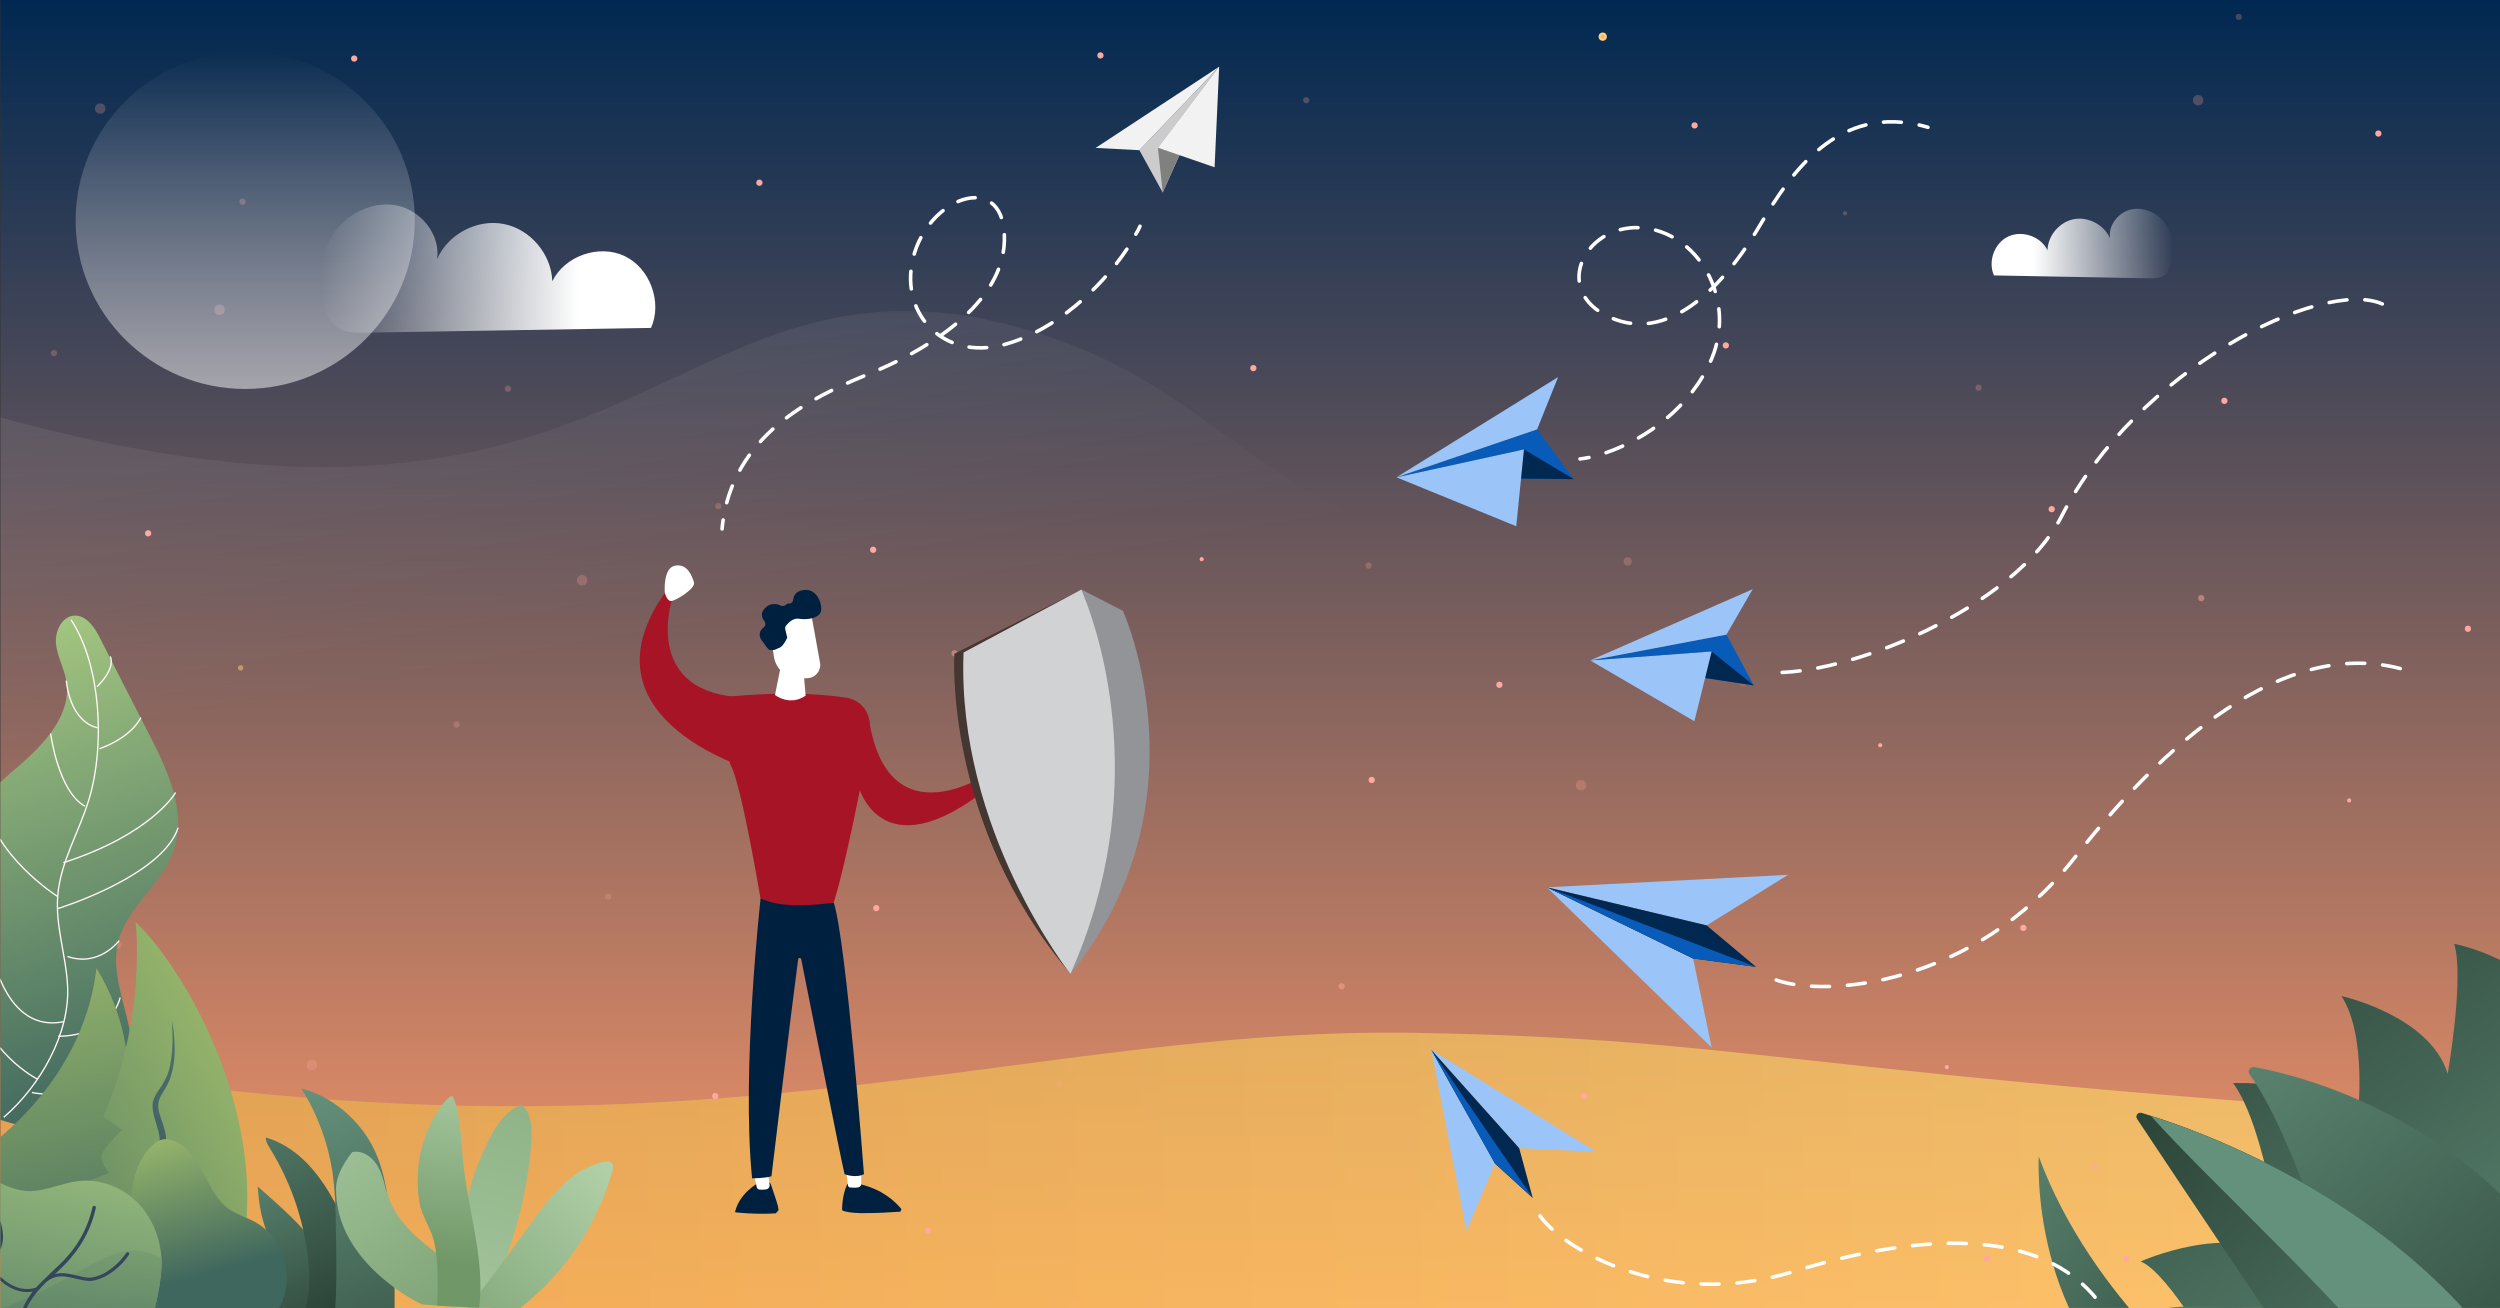 <?xml version="1.0" encoding="utf-8"?>
<!-- Generator: Adobe Illustrator 24.1.0, SVG Export Plug-In . SVG Version: 6.00 Build 0)  -->
<svg version="1.0" xmlns="http://www.w3.org/2000/svg" xmlns:xlink="http://www.w3.org/1999/xlink" x="0px" y="0px"
	 viewBox="0 0 1200 628" style="enable-background:new 0 0 1200 628;" xml:space="preserve">
<rect x="0" y="0" width="1200" height="628" fill="#333333" stroke="none"/>
<style type="text/css">
	.st0{clip-path:url(#SVGID_2_);fill:url(#SVGID_3_);}
	.st1{opacity:0.66;clip-path:url(#SVGID_2_);fill:url(#SVGID_4_);}
	.st2{clip-path:url(#SVGID_6_);}
	.st3{fill:#FFA89F;}
	.st4{opacity:0.5;fill:#FFA89F;enable-background:new    ;}
	.st5{fill:#FFA89F;stroke:#FBD56A;stroke-miterlimit:10;}
	.st6{opacity:0.25;fill:#FFA89F;enable-background:new    ;}
	.st7{opacity:0.5;}
	.st8{clip-path:url(#SVGID_8_);fill:none;}
	.st9{clip-path:url(#SVGID_10_);fill:none;}
	.st10{clip-path:url(#SVGID_12_);fill:none;}
	.st11{clip-path:url(#SVGID_14_);fill:none;}
	.st12{clip-path:url(#SVGID_16_);fill:none;}
	.st13{clip-path:url(#SVGID_18_);}
	.st14{fill:url(#SVGID_19_);}
	.st15{clip-path:url(#SVGID_21_);fill:url(#SVGID_22_);}
	.st16{clip-path:url(#SVGID_24_);}
	.st17{fill:url(#SVGID_25_);}
	.st18{opacity:0.4;clip-path:url(#SVGID_31_);fill:url(#SVGID_32_);}
	.st19{opacity:0.5;clip-path:url(#SVGID_34_);fill:#FBD56A;enable-background:new    ;}
	.st20{clip-path:url(#SVGID_36_);}
	.st21{fill:url(#SVGID_37_);}
	.st22{fill:none;stroke:#FFF8F6;stroke-width:0.65;stroke-miterlimit:10;}
	.st23{clip-path:url(#SVGID_41_);}
	.st24{fill:url(#_Trazado_53_1_);}
	.st25{fill:url(#_Trazado_54_1_);}
	.st26{fill:url(#_Trazado_55_1_);}
	.st27{clip-path:url(#SVGID_43_);}
	.st28{fill:url(#SVGID_44_);}
	.st29{fill:url(#SVGID_45_);}
	.st30{fill:url(#SVGID_46_);}
	.st31{fill:url(#SVGID_47_);}
	.st32{fill:url(#SVGID_48_);}
	.st33{fill:url(#SVGID_49_);}
	.st34{fill:#34475A;}
	.st35{fill:url(#SVGID_50_);}
	.st36{fill:url(#SVGID_51_);}
	.st37{fill:url(#SVGID_52_);}
	.st38{fill:url(#SVGID_53_);}
	.st39{clip-path:url(#SVGID_59_);}
	.st40{fill:url(#SVGID_60_);}
	.st41{fill:url(#SVGID_61_);}
	.st42{fill:url(#SVGID_62_);}
	.st43{fill:url(#SVGID_63_);}
	.st44{fill:url(#SVGID_64_);}
	.st45{fill:url(#SVGID_65_);}
	.st46{fill:url(#SVGID_66_);}
	.st47{fill:#002040;}
	.st48{fill:#FFFFFF;}
	.st49{fill:#A71425;}
	.st50{fill:#085BB9;}
	.st51{fill:#002851;}
	.st52{fill:#9BC5F8;}
	.st53{fill:none;stroke:#FFFFFF;stroke-width:1.725;stroke-linecap:round;stroke-miterlimit:10;}
	.st54{fill:none;stroke:#FFFFFF;stroke-width:1.725;stroke-linecap:round;stroke-miterlimit:10;stroke-dasharray:8.567,8.567;}
	.st55{fill:#CCCCCC;}
	.st56{fill:#808080;}
	.st57{fill:#F2F2F2;}
	.st58{fill:none;stroke:#FFFFFF;stroke-width:1.725;stroke-linecap:round;stroke-miterlimit:10;stroke-dasharray:8.462,8.462;}
	.st59{fill:none;stroke:#FFFFFF;stroke-width:1.725;stroke-linecap:round;stroke-miterlimit:10;stroke-dasharray:8.627;}
	.st60{fill:#443630;}
	.st61{fill:#929497;}
	.st62{fill:#D0D2D3;}
</style>
<g id="fondo">
	<g>
		<g>
			<defs>
				<rect id="SVGID_1_" x="0.2" y="-0.3" width="1200" height="628.4"/>
			</defs>
			<clipPath id="SVGID_2_">
				<use xlink:href="#SVGID_1_"  style="overflow:visible;"/>
			</clipPath>
			
				<linearGradient id="SVGID_3_" gradientUnits="userSpaceOnUse" x1="599.239" y1="630.991" x2="599.239" y2="1.282" gradientTransform="matrix(1 0 0 -1 0 630)">
				<stop  offset="0" style="stop-color:#002851"/>
				<stop  offset="1" style="stop-color:#FF9969"/>
			</linearGradient>
			<rect x="-2.4" y="-1" class="st0" width="1203.4" height="629.7"/>
			
				<linearGradient id="SVGID_4_" gradientUnits="userSpaceOnUse" x1="-510.735" y1="159.794" x2="1119.719" y2="188.186" gradientTransform="matrix(1 0 0 -1 -59.45 1015.51)">
				<stop  offset="0" style="stop-color:#DF9937"/>
				<stop  offset="1" style="stop-color:#FBD56A"/>
			</linearGradient>
			<path class="st1" d="M1377.5,548c-529.8-28.9-511-48.7-696.2-52.2c-207.4-4.1-374.1,84-755.7-4.2c-3.3,13.2-5.6,26.6-6.9,40.1
				C-97.6,688-39.6,760.7,26.5,829.2s140.2,132.7,155.8,271.9c1.2,11.4,2.7,22.4,4.1,33l55.8,62.9l655.7-100.5L1377.5,548z"/>
		</g>
		<g>
			<defs>
				<rect id="SVGID_5_" x="0.2" y="-0.3" width="1200" height="628.4"/>
			</defs>
			<clipPath id="SVGID_6_">
				<use xlink:href="#SVGID_5_"  style="overflow:visible;"/>
			</clipPath>
			<g class="st2">
				<circle class="st3" cx="1127.6" cy="384.2" r="1"/>
				<circle class="st4" cx="1056.6" cy="287.1" r="1.5"/>
				<circle class="st5" cx="1091" cy="570.1" r="1.5"/>
				<ellipse class="st6" cx="1150" cy="556.6" rx="2.5" ry="2.5"/>
				<circle class="st3" cx="1067.7" cy="192.4" r="1.5"/>
				<circle class="st6" cx="949.7" cy="186.1" r="1.5"/>
				<circle class="st6" cx="1074.6" cy="8.1" r="1.5"/>
				<circle class="st3" cx="984.8" cy="244.4" r="1.5"/>
				<circle class="st3" cx="971.2" cy="445.4" r="1.5"/>
				<circle class="st3" cx="934.5" cy="512.2" r="1"/>
				<circle class="st3" cx="953.7" cy="604.2" r="1.5"/>
				<circle class="st3" cx="343.3" cy="526.1" r="1.5"/>
				<circle class="st3" cx="760.4" cy="526.1" r="1.5"/>
				<circle class="st3" cx="781.3" cy="448.4" r="1.5"/>
				<circle class="st3" cx="1020.5" cy="604.2" r="1.5"/>
				<circle class="st3" cx="1141.6" cy="64.1" r="1.5"/>
				<circle class="st3" cx="828.4" cy="165.8" r="1.5"/>
				<circle class="st3" cx="1184.6" cy="301.8" r="1.5"/>
				<circle class="st6" cx="885.6" cy="102.4" r="1"/>
				<circle class="st3" cx="813.4" cy="60.2" r="1.5"/>
				<g class="st7">
					<circle class="st3" cx="1005.5" cy="559.9" r="1.5"/>
					<circle class="st6" cx="836.4" cy="328.1" r="1.5"/>
					<circle class="st3" cx="458.2" cy="313.6" r="1.5"/>
					<circle class="st3" cx="644" cy="473.4" r="1.5"/>
				</g>
				<circle class="st5" cx="769.3" cy="17.6" r="1.5"/>
				<circle class="st6" cx="627" cy="48.1" r="1.5"/>
				<circle class="st6" cx="656.9" cy="271.5" r="1.5"/>
				<circle class="st3" cx="601.6" cy="176.7" r="1.5"/>
				<circle class="st5" cx="537.7" cy="350.8" r="1.5"/>
				<circle class="st5" cx="300.7" cy="143.2" r="1.5"/>
				<circle class="st3" cx="658.4" cy="374.4" r="1.5"/>
				<circle class="st3" cx="170" cy="28.1" r="1.5"/>
				<circle class="st3" cx="419.1" cy="263.9" r="1.5"/>
				<circle class="st3" cx="364.5" cy="87.7" r="1.5"/>
				<circle class="st3" cx="71.1" cy="256" r="1.5"/>
				<circle class="st3" cx="719.7" cy="328.7" r="1.5"/>
				<ellipse class="st6" cx="758.9" cy="376.9" rx="2.5" ry="2.5"/>
				<ellipse class="st6" cx="105.4" cy="148.7" rx="2.5" ry="2.5"/>
				<ellipse class="st6" cx="55.3" cy="383.2" rx="2.5" ry="2.5"/>
				<ellipse class="st6" cx="279.4" cy="278.5" rx="2.5" ry="2.5"/>
				<ellipse class="st6" cx="48.1" cy="52.1" rx="2.5" ry="2.5"/>
				<ellipse class="st6" cx="149.7" cy="511.2" rx="2.5" ry="2.5"/>
				<ellipse class="st6" cx="1055.1" cy="48.1" rx="2.5" ry="2.5"/>
				<circle class="st3" cx="420.6" cy="435.9" r="1.5"/>
				<circle class="st6" cx="508.6" cy="520.1" r="1.5"/>
				<circle class="st6" cx="344.8" cy="242.9" r="1.5"/>
				<circle class="st6" cx="25.9" cy="169.5" r="1.5"/>
				<circle class="st6" cx="219.2" cy="347.8" r="1.5"/>
				<circle class="st6" cx="56.8" cy="453.7" r="1.5"/>
				<circle class="st6" cx="116.4" cy="96.8" r="1.5"/>
				<circle class="st3" cx="445.4" cy="590.6" r="1.5"/>
				<circle class="st3" cx="576.8" cy="268.4" r="1"/>
				<circle class="st3" cx="47.1" cy="588.1" r="1"/>
				<circle class="st3" cx="359.5" cy="371.4" r="1"/>
				<circle class="st3" cx="902.5" cy="357.7" r="1"/>
				<circle class="st6" cx="781.3" cy="269.5" r="2"/>
				<circle class="st3" cx="528.2" cy="26.6" r="1.5"/>
				<circle class="st6" cx="243.8" cy="186.6" r="1.5"/>
				<circle class="st6" cx="291.9" cy="430.3" r="1.5"/>
			</g>
		</g>
		<g>
			<defs>
				<rect id="SVGID_7_" x="0.2" y="-0.3" width="1200" height="628.4"/>
			</defs>
			<clipPath id="SVGID_8_">
				<use xlink:href="#SVGID_7_"  style="overflow:visible;"/>
			</clipPath>
			<rect x="-2.4" y="-2.9" class="st8" width="1203.9" height="632"/>
		</g>
		<g>
			<defs>
				<rect id="SVGID_9_" x="0.2" y="-0.3" width="1200" height="628.4"/>
			</defs>
			<clipPath id="SVGID_10_">
				<use xlink:href="#SVGID_9_"  style="overflow:visible;"/>
			</clipPath>
			<rect x="-1.5" y="-4.6" class="st9" width="1203.4" height="633.3"/>
		</g>
		<g>
			<defs>
				<rect id="SVGID_11_" x="0.2" y="-0.3" width="1200" height="628.4"/>
			</defs>
			<clipPath id="SVGID_12_">
				<use xlink:href="#SVGID_11_"  style="overflow:visible;"/>
			</clipPath>
			<rect x="0.2" y="-2.3" class="st10" width="1200" height="630.4"/>
		</g>
		<g>
			<defs>
				<rect id="SVGID_13_" x="0.2" y="-0.3" width="1200" height="628.4"/>
			</defs>
			<clipPath id="SVGID_14_">
				<use xlink:href="#SVGID_13_"  style="overflow:visible;"/>
			</clipPath>
			<rect x="0.2" y="-2.3" class="st11" width="1198" height="630.4"/>
		</g>
		<g>
			<defs>
				<rect id="SVGID_15_" x="0.2" y="-0.3" width="1200" height="628.4"/>
			</defs>
			<clipPath id="SVGID_16_">
				<use xlink:href="#SVGID_15_"  style="overflow:visible;"/>
			</clipPath>
			<rect x="1.3" y="-1.7" class="st12" width="1198.7" height="629.9"/>
		</g>
		<g>
			<defs>
				<rect id="SVGID_17_" x="0.2" y="-0.3" width="1200" height="628.4"/>
			</defs>
			<clipPath id="SVGID_18_">
				<use xlink:href="#SVGID_17_"  style="overflow:visible;"/>
			</clipPath>
			<g class="st13">
				
					<linearGradient id="SVGID_19_" gradientUnits="userSpaceOnUse" x1="-1206.216" y1="501.097" x2="-1045.229" y2="501.097" gradientTransform="matrix(-1 0 0 -1 -891.62 630)">
					<stop  offset="0.229" style="stop-color:#FFFFFF"/>
					<stop  offset="1" style="stop-color:#FFFFFF;stop-opacity:0"/>
				</linearGradient>
				<path class="st14" d="M312.5,157.4c5.5-12.4-0.5-28.7-12.7-34.5c-12.3-5.8-28.7-0.1-34.7,12.1c-0.4-13-10.6-25.1-23.4-27.5
					c-12.8-2.5-26.8,5-31.9,16.9c1.7-11.6-7.5-23.2-19-25.7c-11.5-2.4-23.8,3.5-30.5,13.1c-6.7,9.7-8,22.3-5.2,33.7
					c1.2,4.8,3.4,9.8,7.8,12.3c3.4,1.9,7.5,1.9,11.4,1.9"/>
			</g>
		</g>
		<g>
			<defs>
				<rect id="SVGID_20_" x="0.2" y="-0.3" width="1200" height="628.4"/>
			</defs>
			<clipPath id="SVGID_21_">
				<use xlink:href="#SVGID_20_"  style="overflow:visible;"/>
			</clipPath>
			
				<linearGradient id="SVGID_22_" gradientUnits="userSpaceOnUse" x1="117.72" y1="443.291" x2="117.72" y2="605.137" gradientTransform="matrix(1 0 0 -1 0 630)">
				<stop  offset="0" style="stop-color:#FFFFFF;stop-opacity:0.5"/>
				<stop  offset="1" style="stop-color:#FFFFFF;stop-opacity:0"/>
			</linearGradient>
			<ellipse class="st15" cx="117.7" cy="105.8" rx="81.4" ry="80.9"/>
		</g>
		<g>
			<defs>
				<rect id="SVGID_23_" x="0.2" y="-0.3" width="1200" height="628.4"/>
			</defs>
			<clipPath id="SVGID_24_">
				<use xlink:href="#SVGID_23_"  style="overflow:visible;"/>
			</clipPath>
			<g class="st16">
				
					<linearGradient id="SVGID_25_" gradientUnits="userSpaceOnUse" x1="956.005" y1="513.091" x2="1043.169" y2="513.091" gradientTransform="matrix(1 0 0 -1 0 630)">
					<stop  offset="0.229" style="stop-color:#FFFFFF"/>
					<stop  offset="1" style="stop-color:#FFFFFF;stop-opacity:0"/>
				</linearGradient>
				<path class="st17" d="M957.1,132.2c-3-6.7,0.2-15.6,6.9-18.7c6.7-3.1,15.6,0,18.8,6.6c0.2-7.1,5.8-13.6,12.7-14.9
					c6.9-1.3,14.5,2.7,17.3,9.2c-0.9-6.3,4.1-12.6,10.3-13.9c6.2-1.3,12.9,1.9,16.5,7.1c3.6,5.2,4.4,12.1,2.8,18.3
					c-0.7,2.6-1.8,5.4-4.2,6.7c-1.8,1-4.1,1-6.2,1"/>
			</g>
		</g>
		<g>
			<defs>
				<rect id="SVGID_26_" x="0.2" y="-0.3" width="1200" height="628.4"/>
			</defs>
			<clipPath id="SVGID_27_">
				<use xlink:href="#SVGID_26_"  style="overflow:visible;"/>
			</clipPath>
		</g>
		<g>
			<defs>
				<rect id="SVGID_28_" x="0.2" y="-0.3" width="1200" height="628.4"/>
			</defs>
			<clipPath id="SVGID_29_">
				<use xlink:href="#SVGID_28_"  style="overflow:visible;"/>
			</clipPath>
		</g>
		<g>
			<defs>
				<rect id="SVGID_30_" x="0.2" y="-0.3" width="1200" height="628.4"/>
			</defs>
			<clipPath id="SVGID_31_">
				<use xlink:href="#SVGID_30_"  style="overflow:visible;"/>
			</clipPath>
			
				<linearGradient id="SVGID_32_" gradientUnits="userSpaceOnUse" x1="343.208" y1="2213.03" x2="419.019" y2="2656.234" gradientTransform="matrix(1 0 0 1 0 -2368)">
				<stop  offset="0" style="stop-color:#FFFFFF;stop-opacity:0.5"/>
				<stop  offset="1" style="stop-color:#FFFFFF;stop-opacity:0"/>
			</linearGradient>
			<path class="st18" d="M-1.6,199.9c297,81.9,317.4-71.7,467.2-48.1c152.5,29,117.1,131.5,405,137v179.5H-1.6V199.9z"/>
		</g>
		<g>
			<defs>
				<rect id="SVGID_33_" x="0.2" y="-0.3" width="1200" height="628.4"/>
			</defs>
			<clipPath id="SVGID_34_">
				<use xlink:href="#SVGID_33_"  style="overflow:visible;"/>
			</clipPath>
			<ellipse class="st19" cx="115.5" cy="320.6" rx="1.3" ry="1.3"/>
		</g>
		<g>
			<defs>
				<rect id="SVGID_35_" x="0.2" y="-0.3" width="1200" height="628.4"/>
			</defs>
			<clipPath id="SVGID_36_">
				<use xlink:href="#SVGID_35_"  style="overflow:visible;"/>
			</clipPath>
			<g class="st20">
				<g>
					
						<linearGradient id="SVGID_37_" gradientUnits="userSpaceOnUse" x1="-162.632" y1="-432.893" x2="69.338" y2="-432.893" gradientTransform="matrix(0.318 0.948 0.948 -0.318 442.452 330.42)">
						<stop  offset="0" style="stop-color:#A2C580"/>
						<stop  offset="1" style="stop-color:#40675E"/>
					</linearGradient>
					<path class="st21" d="M-16.7,528c-10.1,1.6-18.2-10-17-20.1c1.2-10.1,8.2-18.4,14.9-26.1c6.7-7.7,13.7-16.1,14.6-26.1
						c1.5-16.6-13.8-30.9-14-47.6c-0.2-16.6,14.1-29.2,26.7-40c12.6-10.8,26.1-25,23.3-41.3c-1-6-4.2-11.5-4.9-17.5
						c-0.7-6,2.6-13.3,8.6-13.8c5.9-0.4,10,5.7,12.6,11c7.9,15.6,15.8,31,23.8,46.6c8.9,17.3,17.9,37.1,11.3,55.5
						c-5.7,16-22.1,26.7-26.4,43.1c-5.5,21.6,12.2,44.6,5.1,65.7c-5.3,16-23.6,24.5-40.4,24.1c-16.8-0.4-32.5-7.9-47.6-15.2"/>
				</g>
				<path class="st22" d="M34.1,297.5c14.5,21.9,16.3,60.7,8.7,85.9c-4.7,15.8-13.9,30.4-15.1,46.8c-1.1,14.2,3.9,28.2,4.7,42.4
					c1.5,23.1-13,48.5-30.6,63.7"/>
				<path class="st22" d="M27.8,436.1c0,0,50-15.4,57.7-38.8"/>
				<path class="st22" d="M46.9,349.3c0,0-12.6-1.4-15.1-22.6"/>
				<path class="st22" d="M27.9,497.4c0,0,24.5,0.8,29.8-18.6"/>
				<path class="st22" d="M18,518c0,0-25.8-12.9-30.8-42.9"/>
				<path class="st22" d="M84.3,380.4c0,0-11.2,19.9-53.9,33.7"/>
				<path class="st22" d="M27.6,430.3c0,0-31.7-20.2-34.6-46.5"/>
				<path class="st22" d="M24.3,352.1c0,0,3.6,27.8,16.5,34.9"/>
				<path class="st22" d="M52.9,315.1c0,0,3.2,5-6.3,14.5"/>
				<path class="st22" d="M67.6,344.4c0,0-3.9,9.3-19.9,15"/>
				<path class="st22" d="M-4.2,455.6c0,0,6.3,40.7,34.8,34.8"/>
				<path class="st22" d="M57.2,451.5c0,0-9.7,12.9-24.8,7.6"/>
				<path class="st22" d="M63,512.7c0,0-25.3,16.2-47.7,11.7"/>
			</g>
		</g>
		<g>
			<defs>
				<rect id="SVGID_38_" x="0.2" y="-0.3" width="1200" height="628.4"/>
			</defs>
			<clipPath id="SVGID_39_">
				<use xlink:href="#SVGID_38_"  style="overflow:visible;"/>
			</clipPath>
		</g>
		<g>
			<defs>
				<rect id="SVGID_40_" x="0.2" y="-0.3" width="1200" height="628.4"/>
			</defs>
			<clipPath id="SVGID_41_">
				<use xlink:href="#SVGID_40_"  style="overflow:visible;"/>
			</clipPath>
			<g class="st23">
				<g>
					
						<linearGradient id="_Trazado_53_1_" gradientUnits="userSpaceOnUse" x1="44.518" y1="589.761" x2="89.427" y2="374.498" gradientTransform="matrix(1 0 0 -1 -59.45 1015.51)">
						<stop  offset="0" style="stop-color:#A6C46D"/>
						<stop  offset="1" style="stop-color:#40675E"/>
					</linearGradient>
					<path id="_Trazado_53_7_" class="st24" d="M-40.2,589.1c15.8-10.9,17.2-18.7,17.2-18.7l20.2-1.9l-8.5-14.1
						c0,0,50.9-31.3,57.6-89.7l0,0c14.6,23.7,19.1,52.3,12.6,79.5l-4.6,19.5l-15.9,49.4L-40.2,589.1z"/>
					
						<linearGradient id="_Trazado_54_1_" gradientUnits="userSpaceOnUse" x1="4130.345" y1="2040.21" x2="4070.045" y2="1811.552" gradientTransform="matrix(-0.266 -0.964 0.964 -0.266 -715.104 5021.94)">
						<stop  offset="0" style="stop-color:#A6C46D"/>
						<stop  offset="1" style="stop-color:#40675E"/>
					</linearGradient>
					<path id="_Trazado_54_8_" class="st25" d="M106,633.6c37.1-79.2-16.4-168.2-40.9-190.9c0,0,5.5,44.8-15.5,93.3l8.9,6.4
						c0,0-8.2,7.8-9.6,11.6c-1.4,3.7,3.6,9,3.6,9s-13.9,4.9-16.2,7.2l-14.7,33.4l2.7,5.3L106,633.6z"/>
					
						<linearGradient id="_Trazado_55_1_" gradientUnits="userSpaceOnUse" x1="153.537" y1="539.481" x2="117.178" y2="372.684" gradientTransform="matrix(1 0 0 -1 -59.45 1015.51)">
						<stop  offset="0" style="stop-color:#51756E"/>
						<stop  offset="1" style="stop-color:#34475A"/>
					</linearGradient>
					<path id="_Trazado_55_6_" class="st26" d="M64.7,621.1c0.6-1,1.2-2,1.7-3.1c2.3-4.3,4.1-8.7,5.7-13.3
						c3.3-9.9,4.9-20.4,4.7-30.9c-0.1-2.7-0.3-5.3-0.6-7.9c-0.2-1.3-0.4-2.6-0.7-3.9c-0.1-0.6-0.3-1.2-0.6-1.9l-0.3-1
						c-0.1-0.4-0.2-0.7-0.3-1.2c-0.4-1.6-0.2-3.3,0.6-4.8c0.6-1.1,1.1-2.3,1.5-3.4c0.6-2.2,0.1-4.6-0.4-6.9
						c-0.6-2.3-1.5-4.7-2.1-7.2s-1.1-5.3-0.2-7.8c0.9-2.6,2.4-4.4,3.6-6.2c1.1-1.7,2.1-3.5,2.9-5.3c1.5-3.6,1.9-7.4,2.3-10.6
						c0.2-2.8,0.4-5.7,0.3-8.6c-0.1-4.7-0.3-7.5-0.3-7.5s0.1,0.6,0.3,1.9c0.2,1.3,0.6,3.1,0.7,5.5c0.3,2.9,0.4,5.7,0.3,8.6
						c-0.1,3.8-0.7,7.6-1.9,11.2c-0.6,2.1-1.6,4-2.7,5.9c-1.2,1.9-2.4,3.7-3,5.7c-0.5,2.1-0.3,4.3,0.4,6.3c0.6,2.3,1.7,4.6,2.3,7.2
						c0.8,2.7,1.1,5.6,0.6,8.3c-0.4,1.4-1,2.7-1.6,3.9c-0.4,1-0.6,2-0.3,3c0,0.3,0.1,0.6,0.2,0.9l0.3,1c0.2,0.6,0.4,1.4,0.6,2
						c0.3,1.4,0.6,2.7,0.7,4.2c0.4,2.7,0.6,5.5,0.6,8.2c0.1,5.5-0.3,11-1.3,16.4c-0.9,5.3-2.3,10.4-4,15.4
						c-1.8,4.6-3.8,9.1-6.2,13.4c-0.6,1-1.1,1.9-1.6,2.7L64.7,621.1z"/>
				</g>
				<g>
					<g>
						<defs>
							<rect id="SVGID_42_" x="-50.5" y="507.9" width="242.4" height="120.5"/>
						</defs>
						<clipPath id="SVGID_43_">
							<use xlink:href="#SVGID_42_"  style="overflow:visible;"/>
						</clipPath>
						<g class="st27">
							
								<linearGradient id="SVGID_44_" gradientUnits="userSpaceOnUse" x1="176.321" y1="470.137" x2="215.272" y2="354.095" gradientTransform="matrix(1 0 0 -1 -59.45 1015.51)">
								<stop  offset="0" style="stop-color:#64917B"/>
								<stop  offset="1" style="stop-color:#23382E"/>
							</linearGradient>
							<path class="st28" d="M123.7,569.5c1.5,23.5,8.5,25.8,9.1,36.6c0.3,5.9-3.5,16.5-7,24.6c11,0.4,22.6,1.1,35.1,2.1
								C163.7,604.4,146.4,589.6,123.7,569.5z"/>
							
								<linearGradient id="SVGID_45_" gradientUnits="userSpaceOnUse" x1="168.782" y1="516.289" x2="232.08" y2="366.971" gradientTransform="matrix(1 0 0 -1 -59.45 1015.51)">
								<stop  offset="0" style="stop-color:#64917B"/>
								<stop  offset="1" style="stop-color:#23382E"/>
							</linearGradient>
							<path class="st29" d="M149.9,561.1c-5.9-6.9-13.6-12.6-22.3-15.1c-0.1,1.9,1,3.6,1.9,5.1c10.8,17.4,17.3,37.3,18.8,57.8
								c0.5,7.7-0.2,15.4-2.3,22.9l0,0c4.9,0.3,10,0.7,15.2,1.1c5.9-2.5,11.9-5,17.5-4.2c-1.7-15.6-7.4-30.5-14.4-44.4
								C160.4,576.1,155.9,568.1,149.9,561.1z"/>
							
								<linearGradient id="SVGID_46_" gradientUnits="userSpaceOnUse" x1="130.98" y1="481.403" x2="152.889" y2="402.284" gradientTransform="matrix(1 0 0 -1 -59.45 1015.51)">
								<stop  offset="0" style="stop-color:#A6C46D"/>
								<stop  offset="1" style="stop-color:#40675E"/>
							</linearGradient>
							<path class="st30" d="M122.5,586.6c-4.2-2.3-8.9-3.6-12.9-6.4c-5.9-4.3-8.9-11.5-12.4-17.9s-8-13.2-15.1-15.1
								c-1.5-0.5-2.9-0.5-4.4-0.2c-1.5,0.4-2.8,1.1-3.9,2.2c-7.7,6.4-10.3,17.2-10.9,27.2c-0.6,10,0.1,20.4-3,29.9
								c-1.6,4.9-4.2,9.5-5.7,14.5c-1.4,4.2-1.9,8.9-0.5,13.1c22.8-2.9,49.7-4,82.2-2.4c1-1.1,1.4-2.8,0.5-4l-2.6,0.7
								C142,614.2,136.6,594.3,122.5,586.6z"/>
							
								<linearGradient id="SVGID_47_" gradientUnits="userSpaceOnUse" x1="203.749" y1="491.336" x2="279.214" y2="292.528" gradientTransform="matrix(1 0 0 -1 -59.45 1015.51)">
								<stop  offset="0" style="stop-color:#64917B"/>
								<stop  offset="1" style="stop-color:#23382E"/>
							</linearGradient>
							<path class="st31" d="M189.4,636v-41c-0.1-0.2-0.1-0.4-0.2-0.6c-2.5-13.4-3-25.8-7.8-38.5c-7.3-19.1-24.2-30.5-36.8-33.4
								c7.8,12.2,12.8,25.9,15,40.2c1.2,8.6,1.5,17.3,1.6,25.8c0.3,14.8,0.6,29.6-0.6,44.3C169.7,633.8,179.4,634.7,189.4,636z"/>
							
								<linearGradient id="SVGID_48_" gradientUnits="userSpaceOnUse" x1="89.407" y1="484.05" x2="55.326" y2="310" gradientTransform="matrix(1 0 0 -1 -59.45 1015.51)">
								<stop  offset="0" style="stop-color:#A2C580"/>
								<stop  offset="1" style="stop-color:#40675E"/>
							</linearGradient>
							<path class="st32" d="M65.5,576.7c-7.3-7-17.8-11-28-9.8c-8.6,1.1-17,5.6-25.6,4.7c-6.5-0.6-12.3-4.2-18.3-6.6
								c-4.9-2-10.3-3-15.6-2.7c-5.4,0.3-10.4,2.7-14.1,6.7c-6.5,7.6-5.4,19.1-8.3,28.7c-1.2,4-3.2,7.8-4.3,11.9
								c-2.5,9.1-0.4,19.2,4.9,27.1c5.3,7.8,13.7,13.3,22.8,15.9l1.5-0.1C4.2,643,33,634.7,73.2,631.7c1.1-3.2,1.8-6.6,2.5-10
								c1.1-5.8,2.1-11.9,1.8-17.9C76.9,593.8,72.7,583.8,65.5,576.7z"/>
							
								<linearGradient id="SVGID_49_" gradientUnits="userSpaceOnUse" x1="79.779" y1="480.211" x2="67.608" y2="336.592" gradientTransform="matrix(1 0 0 -1 -59.45 1015.51)">
								<stop  offset="0" style="stop-color:#A2C580"/>
								<stop  offset="1" style="stop-color:#40675E"/>
							</linearGradient>
							<path class="st33" d="M-43.8,636.7c5.3,7.8,13.7,13.3,22.8,15.9l1.5-0.1c23.7-9.5,52.5-17.7,92.7-20.7
								c1.1-3.2,1.8-6.6,2.5-10c1.1-5.8,2.1-11.9,1.8-17.9c-21.2-11.4-31,5.5-73.2,22.9c-42.3,17.4-36.5-17.4-48.7-29.2
								c-1.2,4-3.2,7.8-4.3,11.9C-51.4,618.8-49.3,628.9-43.8,636.7z"/>
							<path class="st34" d="M7.1,643.3l1.7-0.5c0.8-7.2,2.7-13.2,5.7-18.1c2.1-3.3,4.7-6.4,7.5-9.1c4.7-4.2,9.7-3,14.6-1.8
								c2.7,0.6,5.3,1.3,7.6,1c7.2-1.1,14.1-7,17.7-12.5c0.2-0.4,0.2-0.9-0.2-1.1s-0.9-0.2-1.1,0.2c-2.5,3.8-8.9,10.7-16.6,11.8
								c-2,0.3-4.4-0.3-7-0.9c-3.3-0.8-6.9-1.7-10.6-0.8c2.7-2.4,5.3-5,7.6-7.7c5.9-6.9,10.1-15.1,12-24c0.1-0.5-0.2-0.9-0.6-1
								s-0.9,0.2-1,0.6c-1.9,8.6-5.9,16.6-11.7,23.3c-2.4,2.7-5.1,5.3-7.8,7.8c-1.4,1.3-2.7,2.6-4,3.9h-0.1
								c-1.2,1.2-2.4,2.4-3.6,3.7c-4.9,1.5-9.7,0.4-14.6-3.2c-1.6-1.3-3.2-2.7-4.5-4.1c-1.1-1.2-2.3-2.4-3.6-3.5
								c0.4-0.8,1.1-1.5,1.8-2l0.7-0.7c2.5-2.6,4-5.9,4.4-9.5c0.2-2.5-0.2-5.1-0.8-7.5c-0.4-1.9-0.9-3.7-1.5-5.6
								c0-0.5-0.4-0.8-0.9-0.7c-0.5,0-0.8,0.4-0.7,0.9c0,0.1,0,0.2,0.1,0.3c0.6,1.8,1.1,3.6,1.5,5.5c0.6,2.3,0.9,4.7,0.7,7
								c-0.2,3.2-1.6,6.1-3.9,8.4l-0.6,0.6c-0.8,0.6-1.5,1.4-2,2.3c-8.4-5.9-21.3-4.9-28.7,2.3c-0.2,0.3-0.2,0.9,0.2,1.1
								c0.3,0.2,0.6,0.2,1,0c7-6.9,19.6-7.7,27.5-1.5c1.4,1.1,2.7,2.4,4,3.7c1.5,1.5,3.1,3,4.7,4.3c3.7,2.7,7.4,4,11.2,4
								c0.8,0,1.7-0.1,2.5-0.2c-0.9,1.1-1.7,2.3-2.5,3.6C9.9,629.1,7.8,635.5,7.1,643.3z"/>
						</g>
					</g>
				</g>
				<g>
					
						<linearGradient id="SVGID_50_" gradientUnits="userSpaceOnUse" x1="556.914" y1="1007.744" x2="760.507" y2="877.555" gradientTransform="matrix(0.904 0.427 0.427 -0.904 -826.509 1137.118)">
						<stop  offset="0" style="stop-color:#C1DEB8"/>
						<stop  offset="1" style="stop-color:#709768"/>
					</linearGradient>
					<path class="st35" d="M222,611.6c-2.7-3.1-5.8-5.7-9.3-7.9c-10.9-7.6-21.7-16.6-26.3-29.1c-1.7-4.8-2.4-10-4.9-14.5
						c-2.4-4.5-7.4-8.2-12.4-7.1c0,0-7.5,8.7-7.8,17c-0.7,36.6,41.1,56.1,41.1,56.1c8.4,0.7,16.7,1.2,25.2,1.5
						C227.1,621.8,225.6,616.1,222,611.6z"/>
					
						<linearGradient id="SVGID_51_" gradientUnits="userSpaceOnUse" x1="755.083" y1="768.328" x2="688.617" y2="1160.2" gradientTransform="matrix(0.904 0.427 0.427 -0.904 -826.509 1137.118)">
						<stop  offset="0" style="stop-color:#C1DEB8"/>
						<stop  offset="1" style="stop-color:#709768"/>
					</linearGradient>
					<path class="st36" d="M255,548.8c0.5-6.2,0.6-13.2-4.4-18.6c-7,2.5-11.2,8.3-14.5,14.3c-10.8,19.4-15.8,41.4-14.4,63.5
						l-3.7,19.2c4.8,0.2,9.5,0.3,14.1,0.6C245,603.2,252.8,576.4,255,548.8z"/>
					
						<linearGradient id="SVGID_52_" gradientUnits="userSpaceOnUse" x1="777.408" y1="1032.98" x2="724.772" y2="859.836" gradientTransform="matrix(0.904 0.427 0.427 -0.904 -826.509 1137.118)">
						<stop  offset="0" style="stop-color:#C1DEB8"/>
						<stop  offset="1" style="stop-color:#709768"/>
					</linearGradient>
					<path class="st37" d="M249.5,628c0.9-0.6,1.7-1.3,2.5-2c20.3-16.6,34.9-38.9,42-64.1c0.2-0.9,0.3-1.8,0.2-2.7
						c-0.6-1.9-3.2-1.9-5.2-1.4c-12.7,3.2-22.4,13.3-30.2,23.9c-6.1,8.5-22.9,32.1-34.3,45.9C233,627.8,241.3,627.9,249.5,628z"/>
					
						<linearGradient id="SVGID_53_" gradientUnits="userSpaceOnUse" x1="674.784" y1="1043.544" x2="713.554" y2="924.467" gradientTransform="matrix(0.904 0.427 0.427 -0.904 -826.509 1137.118)">
						<stop  offset="0" style="stop-color:#C1DEB8"/>
						<stop  offset="1" style="stop-color:#709768"/>
					</linearGradient>
					<path class="st38" d="M221.9,553.4c-0.6-8.4-1.1-16.8-3.6-24.8c-0.2-0.9-0.6-1.7-1.1-2.4c-1.6-1.7-20.9,19.2-15.9,50.8
						c0.9,5.5,4,10.4,6,15.5c3.1,8.1,3.1,22.3,2.5,34.2c6.7,0.4,13.5,0.7,20.2,1C233.1,603.7,223.6,577.6,221.9,553.4z"/>
				</g>
			</g>
		</g>
		<g>
			<defs>
				<rect id="SVGID_54_" x="0.2" y="-0.3" width="1200.1" height="628.4"/>
			</defs>
			<clipPath id="SVGID_55_">
				<use xlink:href="#SVGID_54_"  style="overflow:visible;"/>
			</clipPath>
		</g>
		<g>
			<defs>
				<rect id="SVGID_56_" x="0.2" y="-0.3" width="1200" height="628.3"/>
			</defs>
			<clipPath id="SVGID_57_">
				<use xlink:href="#SVGID_56_"  style="overflow:visible;"/>
			</clipPath>
		</g>
		<g>
			<defs>
				<rect id="SVGID_58_" x="0.2" y="-0.3" width="1200.1" height="628.1"/>
			</defs>
			<clipPath id="SVGID_59_">
				<use xlink:href="#SVGID_58_"  style="overflow:visible;"/>
			</clipPath>
			<g class="st39">
				
					<linearGradient id="SVGID_60_" gradientUnits="userSpaceOnUse" x1="915.973" y1="64.423" x2="1118.423" y2="-62.328" gradientTransform="matrix(0.999 5.493026e-02 5.493026e-02 -0.999 0.937 568.689)">
					<stop  offset="0" style="stop-color:#64917B"/>
					<stop  offset="1" style="stop-color:#23382E"/>
				</linearGradient>
				<path class="st40" d="M1065.5,670.6c0,0-61.3-46-86.9-115.5c0,0-4.9,83.6,58.3,124L1065.5,670.6z"/>
				
					<linearGradient id="SVGID_61_" gradientUnits="userSpaceOnUse" x1="881.551" y1="9.722" x2="1084.147" y2="-117.121" gradientTransform="matrix(0.999 5.493026e-02 5.493026e-02 -0.999 0.937 568.689)">
					<stop  offset="0" style="stop-color:#64917B"/>
					<stop  offset="1" style="stop-color:#23382E"/>
				</linearGradient>
				<path class="st41" d="M1042,666.2c0,0-64.9-35.1-98.8,38.9c0,0,53.2-40.4,101.4-19.4L1042,666.2z"/>
				
					<linearGradient id="SVGID_62_" gradientUnits="userSpaceOnUse" x1="1185.247" y1="-83.453" x2="979.938" y2="198.114" gradientTransform="matrix(0.999 5.493026e-02 5.493026e-02 -0.999 0.937 568.689)">
					<stop  offset="0" style="stop-color:#64917B"/>
					<stop  offset="1" style="stop-color:#23382E"/>
				</linearGradient>
				<path class="st42" d="M1051.4,776.8c0,0-35.8-39-55.4-37.3c0,0,18-26.5,47.2-28c0,0-24.5-42.5-36.2-47.6c0,0,37.1-14.9,59.3-7.4
					c0,0-24.8-45.3-38.8-51c0,0,43.2-19.4,68.2-1.2c0,0-7.9-62.8-23.8-84.4c0,0,40.2-2.1,59.6,18.2c0,0,5.2-40.3-7.6-60
					c0,0,42.4,9.3,51,37.3c0,0,8.1-46.2,3.1-62.4c0,0,40.8,8.1,51.7,36.8c11,28.8,46.9,258.6,46.9,258.6L1051.4,776.8z"/>
				
					<linearGradient id="SVGID_63_" gradientUnits="userSpaceOnUse" x1="1052.496" y1="172.119" x2="1269.863" y2="-100.69" gradientTransform="matrix(0.999 5.493026e-02 5.493026e-02 -0.999 0.937 568.689)">
					<stop  offset="0" style="stop-color:#64917B"/>
					<stop  offset="1" style="stop-color:#23382E"/>
				</linearGradient>
				<path class="st43" d="M1124.7,623.7c0,0-24-79.4-44.9-108c-1.2-1.6,0.2-3.8,2.2-3.5c30.9,5.6,178.2,42.2,194.8,236.3l-60.8,7.6
					L1124.7,623.7z"/>
				
					<linearGradient id="SVGID_64_" gradientUnits="userSpaceOnUse" x1="993.899" y1="47.541" x2="1184.936" y2="-91.555" gradientTransform="matrix(0.999 5.493026e-02 5.493026e-02 -0.999 0.937 568.689)">
					<stop  offset="0" style="stop-color:#64917B"/>
					<stop  offset="1" style="stop-color:#23382E"/>
				</linearGradient>
				<path class="st44" d="M1193.5,753.6c0,0-65.1-22.7-117.5-72.9l-49.6-47.5c-1.2-1.2-0.6-3.2,1-3.5c17.8-3.4,92-13.5,131.5,43.7
					C1204,738.7,1193.5,753.6,1193.5,753.6z"/>
				<g>
					
						<linearGradient id="SVGID_65_" gradientUnits="userSpaceOnUse" x1="1224.354" y1="-100.616" x2="1011.953" y2="139.949" gradientTransform="matrix(0.999 5.493026e-02 5.493026e-02 -0.999 0.937 568.689)">
						<stop  offset="0" style="stop-color:#64917B"/>
						<stop  offset="1" style="stop-color:#23382E"/>
					</linearGradient>
					<path class="st45" d="M1188.9,759.5c0,0-41.5-41.7-94.6-120.2c-41.4-61.3-61.5-91.7-68.5-102.2c-1-1.6,0.4-3.4,2.2-2.9
						c30.4,9,190.8,63.1,214.8,218.6L1188.9,759.5z"/>
				</g>
				
					<linearGradient id="SVGID_66_" gradientUnits="userSpaceOnUse" x1="1409.505" y1="-15.449" x2="1411.266" y2="-15.449" gradientTransform="matrix(0.999 5.493026e-02 5.493026e-02 -0.999 0.937 568.689)">
					<stop  offset="0" style="stop-color:#64917B"/>
					<stop  offset="1" style="stop-color:#23382E"/>
				</linearGradient>
				<path class="st46" d="M1076.5,580.9c27.8,27.8,55.6,55.4,80.1,86.3c22.1,27.8,42,57.5,58.2,89.2l28.1-3.5
					c-23.1-149.1-171.6-205-210.5-217.3C1046.5,551.2,1061.6,566,1076.5,580.9z"/>
			</g>
		</g>
	</g>
</g>
<g id="Capa_1">
	<g>
		<path class="st47" d="M352.9,581.9c0-0.2,0-0.3,0-0.5c2.1-8.3,9.9-13,11.7-14c0.2-0.1,0.5-0.2,0.8-0.2l3.4,0.3
			c0.5,0,1,0.4,1.2,0.9c2.1,6.4,3.6,10.2,3.7,12.5c-0.5,0.6-0.8,0.9-1.3,1.5C368.3,582.7,361,582.8,352.9,581.9z"/>
		<path class="st48" d="M361.2,559.9l2,9.8c0.1,0.7,0.7,1.3,1.4,1.3c0.8,0.1,2,0.1,3.2-0.1c1.1-0.2,1.8-1.2,1.6-2.4l-1.4-8.7H361.2z
			"/>
		<path class="st47" d="M432.2,581.6c0.3-0.7,0.2-0.5,0.5-1.2c-2.8-3.5-8.9-9.4-19.9-12c-0.1,0-0.1,0-0.2,0l-5.3-0.2
			c-0.3,0-0.6,0.1-0.7,0.4c-0.6,1.3-2.3,5.3-2.4,11.9c0,0.3,0.2,0.6,0.5,0.7c1.4,0.5,4,1,8.4,1.1C420,582.4,428,581.9,432.2,581.6z"
			/>
		<path class="st48" d="M405.8,559.3c0.1,0.4,0.9,7,1.2,9.6c0.1,0.6,0.5,1.1,1.1,1.1c1,0.1,2.6,0.2,4-0.1c0.8-0.2,1.3-0.9,1.3-1.7
			v-10.4L405.8,559.3z"/>
		<path class="st47" d="M365.1,431.1c0,0-9.3,82.8-4.1,134.5c0,0,6.2,0,9.3-1c0,0,9.7-81,12.8-104.1c0.1-0.9,1.4-0.9,1.5,0
			c3.9,19.5,19,95.9,20.8,103.1c0,0,5.2,2.1,9.3,0c0,0-8.3-110.7-14.5-130.4L365.1,431.1z"/>
		<path class="st49" d="M346.4,334.8c0,0,31.3-4.2,59.9,0.1c7.1,1.1,12,7.6,11,14.7l-2.6,19.4c0,0-8.3,44.5-14.5,64.2
			c0,0-23.8,4.1-35.2-2.1c0,0-9.3-55.9-14.5-64.2C350.6,366.9,345.4,345.2,346.4,334.8z"/>
		<path class="st48" d="M376,313.7l-4,19.9c0,0,7.1,5.6,14.7,0.3l-1.7-19.9L376,313.7z"/>
		<g>
			<path class="st48" d="M389.3,294.4c0.1,0.2,2.7,14.8,4.3,23.7c0.7,3.7-2.1,7.2-5.8,7.4l-3.4,0.2c-6.3,0.4-11.9-4.1-12.9-10.4
				L369,299C369,299,386.1,288.5,389.3,294.4z"/>
			<path class="st47" d="M367,298.3c-1.2-1.5-2.3-4,0.3-6.5c2.6-2.6,5.6-2,7.5-1.1c0.8,0.4,1.9,0.2,2.5-0.5c0.3-0.3,0.7-0.5,1.2-0.5
				c1.1,0.1,2.1-0.6,2.2-1.7c0.2-1.9,1.2-4.1,4.5-4.7c6.1-1.2,9.1,4.9,9,9.2c-0.1,4.3-6.8,5.2-10.6,4.5c-2.8-0.5-5.2,1.9-6.3,3.3
				c-0.4,0.5-0.5,1.1-0.4,1.7l1,4.1c-0.7,1.3-1.3,2.6-2.3,3.7c-0.7,0.8-1.4,1.2-2.2,1.4c-1.8,1.1-2.5,0.8-4,0.8
				c-0.6,0-2.9-3.5-3.3-4c-1.1-1.3-2.9-4.1,0.5-6.9C367.5,300.4,367.6,299.1,367,298.3z"/>
		</g>
		<path class="st49" d="M364.1,370.6c0,0-88.9-24.2-44.7-86.4l3,4.2c0,0-13.3,42.1,30.7,46.1C353.1,334.5,364.5,364,364.1,370.6z"/>
		<path class="st48" d="M319.1,284.5c0,0-1-12,5-13c6-1,8,5,9,8c1,3-9,9-11,9C320.1,288.5,319.1,284.5,319.1,284.5z"/>
		<path class="st49" d="M412,377.2c0,0,11.5,45.5,69.1-4.6l-4.4-2.7c0,0-50.7,36-59.7-25.4C417.1,344.5,412,371.7,412,377.2z"/>
		<path class="st48" d="M480.8,372.9c0,0,12.1,0.2,12.6-5.9c0.6-6.1-5.5-7.7-8.6-8.5c-3.1-0.8-8.4,9.6-8.3,11.6
			C476.8,372.2,480.8,372.9,480.8,372.9z"/>
	</g>
	<g>
		<g id="XMLID_526_">
			<polygon id="XMLID_145_" class="st50" points="670.3,229.1 755.4,230 737.8,206.1 			"/>
			<polygon id="XMLID_144_" class="st51" points="755.4,230 731.5,215.7 670.3,229.1 			"/>
			<polygon id="XMLID_143_" class="st52" points="731.5,215.7 727.8,252.6 670.3,229.1 			"/>
			<polygon id="XMLID_142_" class="st52" points="670.3,229.1 747.9,181 737.8,206.1 			"/>
		</g>
		<g id="XMLID_140_">
			<g>
				<path class="st53" d="M758.4,220.3c1.4-0.2,2.8-0.4,4.3-0.7"/>
				<path class="st54" d="M770.9,217.3c18.8-6.4,40.8-21.7,50.7-45.1c12.2-28.8-6.8-61.4-34.3-62.9s-43.6,32.2-12.1,44
					c31.6,11.8,58.7-27,68.2-42.9c11.8-19.7,33.1-57.7,73.5-51.2"/>
				<path class="st53" d="M921.2,60c1.4,0.3,2.8,0.7,4.2,1.1"/>
			</g>
		</g>
	</g>
	<g>
		<g id="XMLID_538_">
			<polygon id="XMLID_542_" class="st55" points="585.2,32 558.1,92.4 546.9,72.1 			"/>
			<polygon id="XMLID_541_" class="st56" points="558.1,92.4 555.8,70.9 585.2,32 			"/>
			<polygon id="XMLID_540_" class="st57" points="555.8,70.9 583,80.3 585.2,32 			"/>
			<polygon id="XMLID_539_" class="st57" points="585.2,32 525.9,71 546.9,72.1 			"/>
		</g>
		<g id="XMLID_532_">
			<g>
				<path class="st53" d="M547.2,108.6c-0.6,1.3-1.2,2.5-2,3.8"/>
				<path class="st58" d="M540.9,119.6c-12.3,18.4-34.2,39.1-58.9,45.8c-29.8,8.1-51.7-16.1-43-44.1c8.7-28,44.1-39.4,43.1-5.6
					c-1,33.7-45,55.4-62.5,62.7c-21.7,9.1-63,24.9-71.8,67.1"/>
				<path class="st53" d="M347.1,249.6c-0.2,1.4-0.4,2.8-0.5,4.3"/>
			</g>
		</g>
	</g>
	<g>
		<g id="XMLID_543_">
			<polygon id="XMLID_573_" class="st52" points="687,503.9 717.6,558.5 703.9,590.8 			"/>
			<polygon id="XMLID_552_" class="st52" points="687,503.9 729.2,551.1 766.2,552.9 			"/>
			<polygon id="XMLID_545_" class="st51" points="687,503.9 717.6,558.5 735.7,575 729.2,551.1 			"/>
			<polygon id="XMLID_544_" class="st50" points="687,503.9 735.7,575 717.6,558.5 			"/>
		</g>
		<path id="XMLID_536_" class="st59" d="M739.2,583.6c11.3,16.2,61.1,45.5,121.5,26.8c60.4-18.7,118.7-21.9,146.7,14.4"/>
	</g>
	<g>
		<g id="XMLID_620_">
			<polygon id="XMLID_624_" class="st52" points="742.5,425.9 812.7,460.1 821.6,502.8 			"/>
			<polygon id="XMLID_623_" class="st52" points="742.5,425.9 819.2,444.2 858.3,419.9 			"/>
			<polygon id="XMLID_622_" class="st51" points="742.5,425.9 812.7,460.1 842.9,464.1 819.2,444.2 			"/>
			<polygon id="XMLID_621_" class="st50" points="742.5,425.9 842.9,464.1 812.7,460.1 			"/>
		</g>
		<path id="XMLID_534_" class="st59" d="M852.6,470.4c23.1,8.5,94.9,3.1,143.4-58.9c48.5-62,105.9-106.7,160.3-89.4"/>
	</g>
	<g>
		<g id="XMLID_716_">
			<polygon id="XMLID_720_" class="st50" points="763.3,317 841.8,329 828.7,304.6 			"/>
			<polygon id="XMLID_719_" class="st51" points="841.8,329 821.6,312.7 763.3,317 			"/>
			<polygon id="XMLID_718_" class="st52" points="821.6,312.7 813.3,346.2 763.3,317 			"/>
			<polygon id="XMLID_717_" class="st52" points="763.3,317 841.3,282.8 828.7,304.6 			"/>
		</g>
		<path id="XMLID_675_" class="st59" d="M1143.5,145.9c-29.1-12.7-118,31.6-154.1,102.2c-22.4,43.8-103.6,77-140.9,74.6"/>
	</g>
	<g>
		<path class="st60" d="M519.1,283l-61,30.8c0,0-5.4,81.6,55.8,153.7L519.1,283z"/>
		<path class="st61" d="M519.1,283l19.9,10.2c0,0,41.6,91.5-25.1,174.3C513.8,467.5,510.3,326.6,519.1,283z"/>
		<path class="st62" d="M513.8,467.5c0,0-54.7-69.2-51.3-154.3l56.5-30.2c0,0,0.7,1.4,1.7,4.2C527.9,305.4,552.7,380.5,513.8,467.5z
			"/>
	</g>
</g>
</svg>
